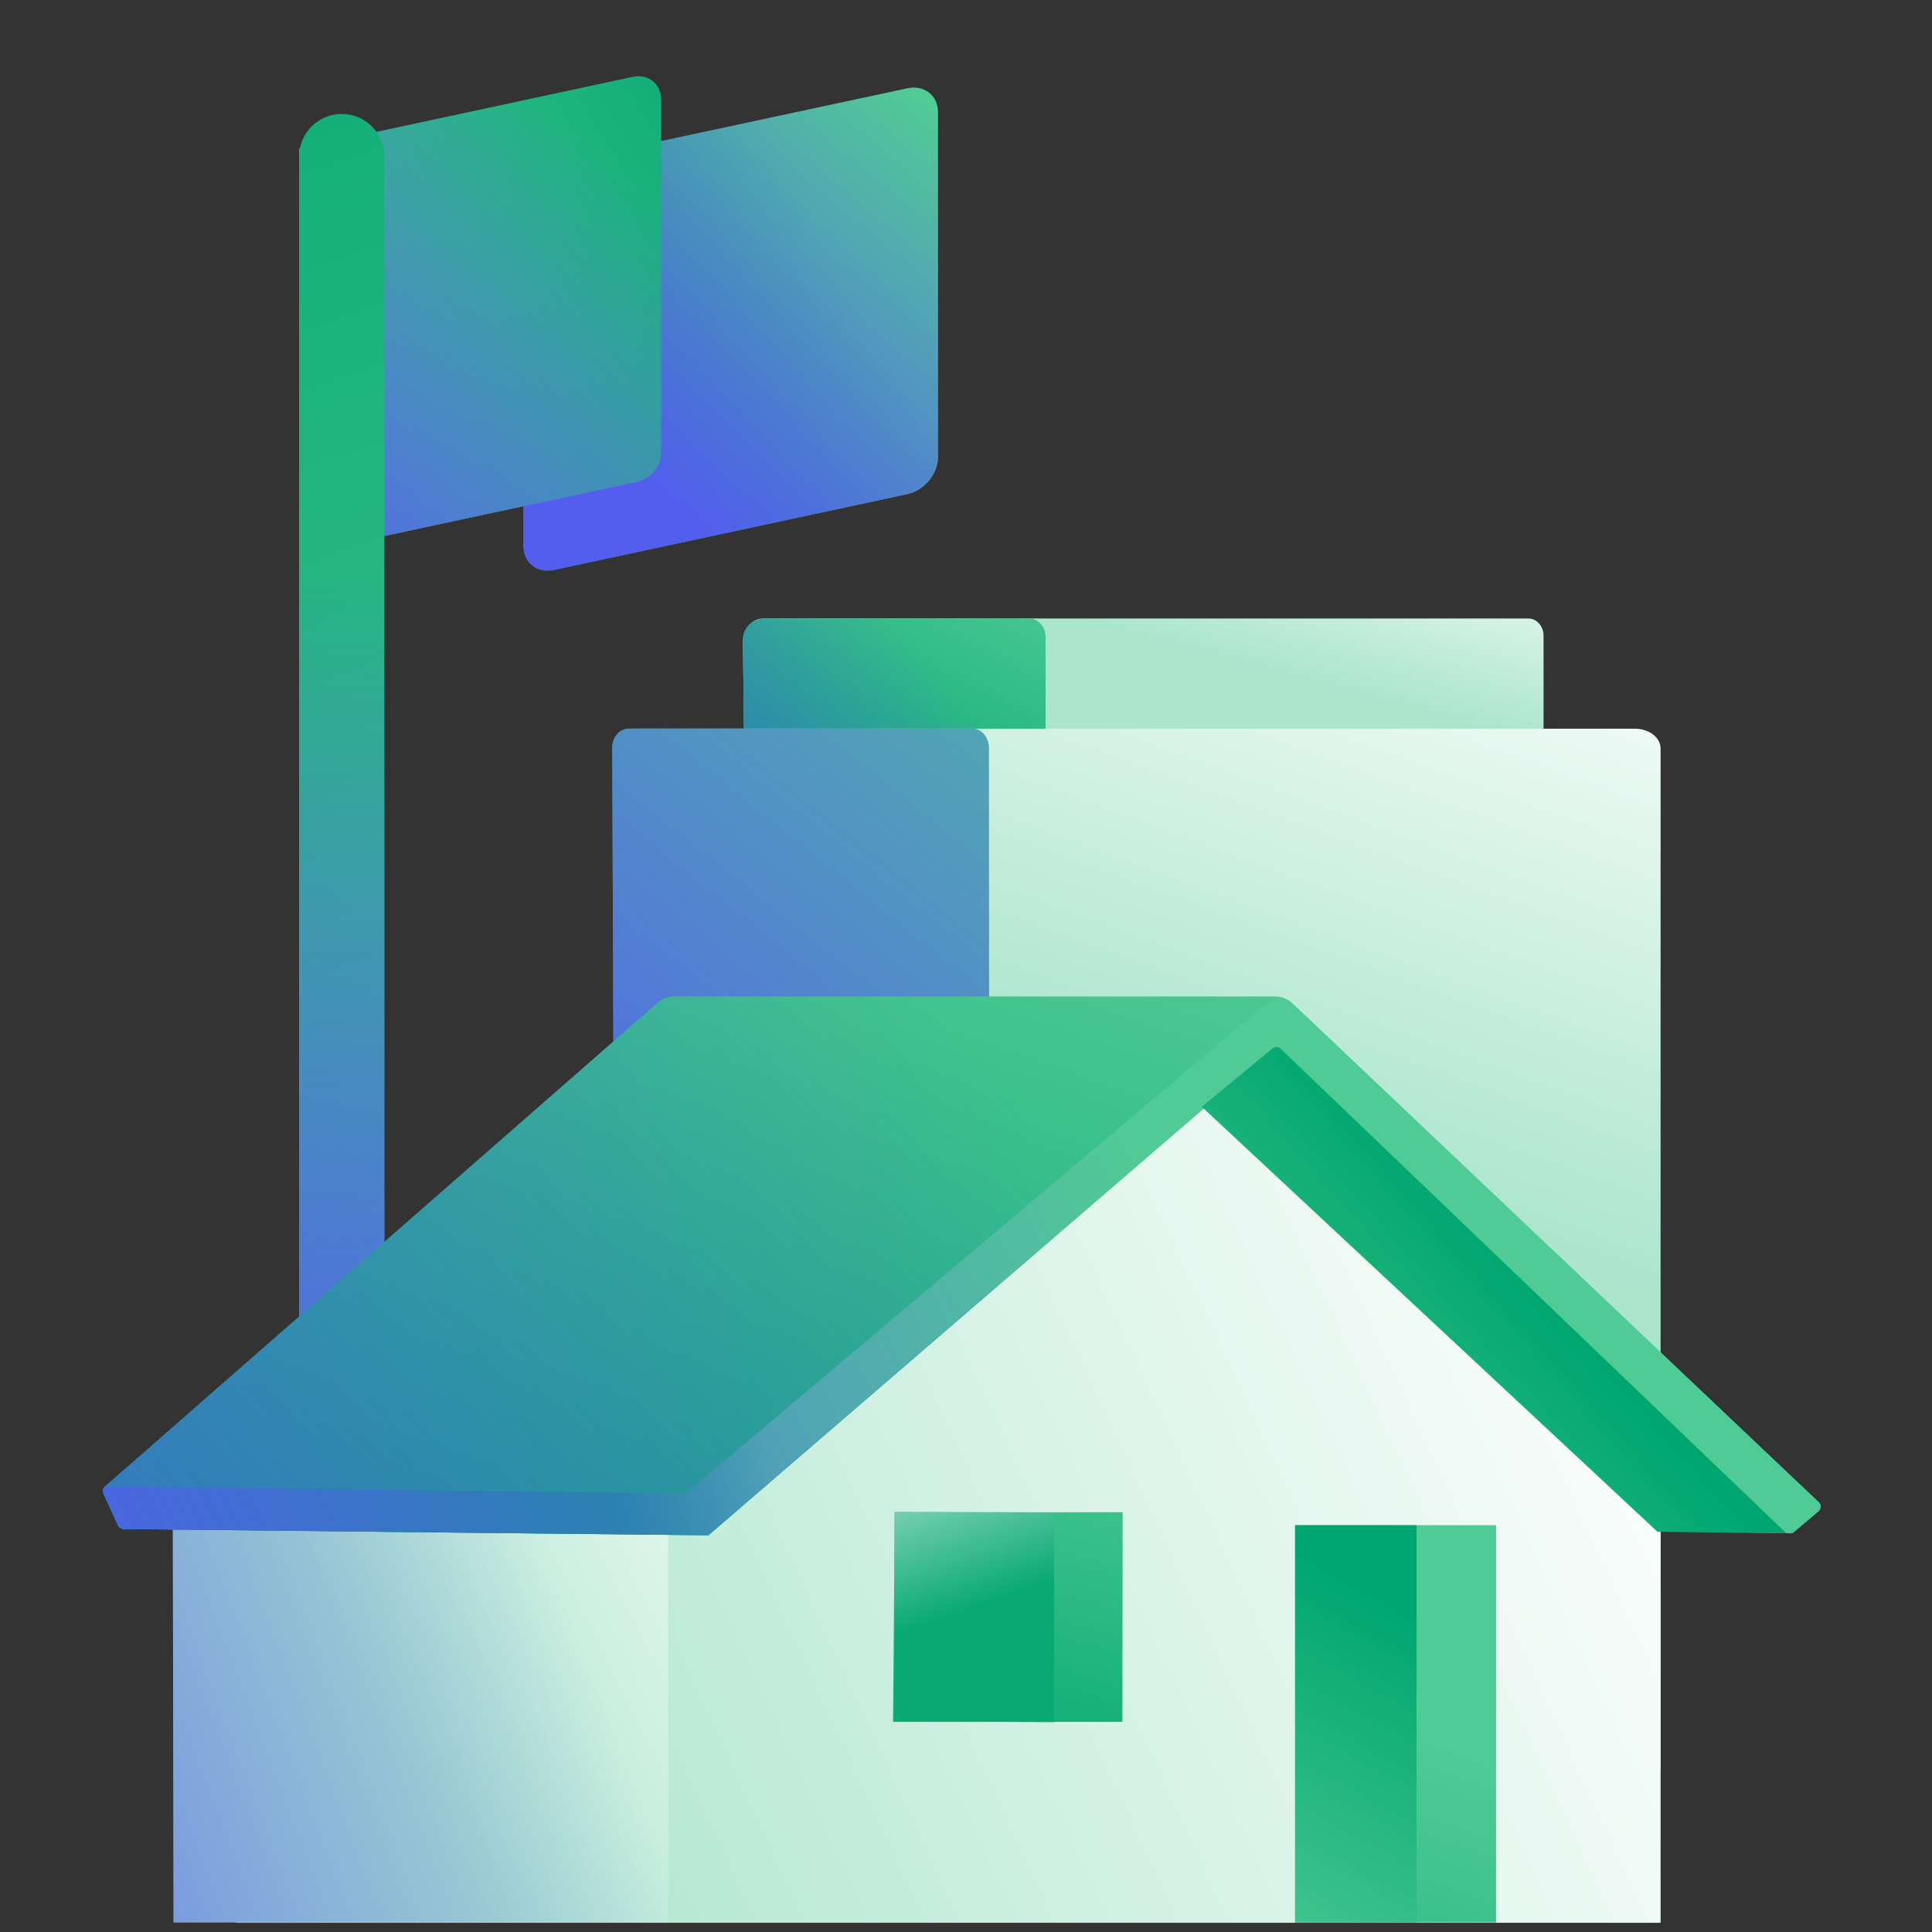 <?xml version="1.0" encoding="UTF-8"?> <svg xmlns="http://www.w3.org/2000/svg" width="155" height="155" viewBox="0 0 155 155" fill="none"><rect x="0" y="0" width="155" height="155" fill="#333333" stroke="none"/><g clip-path="url(#clip0_790_17605)"><path d="M123.836 60.262H59.706L59.606 51.512C59.596 50.472 60.326 49.622 61.236 49.622H122.626C123.296 49.622 123.836 50.242 123.836 51.002V60.262Z" fill="url(#paint0_linear_790_17605)"></path><path d="M83.896 60.262H59.706L59.606 51.332C59.586 50.402 60.366 49.632 61.336 49.632H82.596C83.306 49.632 83.886 50.292 83.886 51.112V60.272L83.896 60.262Z" fill="url(#paint1_linear_790_17605)"></path><path d="M83.896 51.102V60.262H59.706L59.606 51.332C59.586 50.402 60.366 49.632 61.336 49.632H82.596C83.306 49.632 83.886 50.292 83.886 51.112" fill="url(#paint2_linear_790_17605)"></path><path d="M133.226 142.032H50.186L49.946 60.152C49.946 59.222 50.606 58.462 51.426 58.462H131.176C132.306 58.462 133.226 59.172 133.226 60.052V142.042V142.032Z" fill="url(#paint3_linear_790_17605)"></path><path d="M78.866 142.032H49.956C49.676 142.032 49.446 141.312 49.446 140.412L49.116 59.982C49.116 59.132 49.716 58.452 50.456 58.452H77.996C78.736 58.452 79.326 59.132 79.336 59.972L79.396 140.402C79.396 141.302 79.166 142.022 78.886 142.022L78.866 142.032Z" fill="url(#paint4_linear_790_17605)"></path><path d="M78.866 142.032H49.956C49.676 142.032 49.446 141.312 49.446 140.412L49.116 59.982C49.116 59.132 49.716 58.452 50.456 58.452H77.996C78.736 58.452 79.326 59.132 79.336 59.972L79.396 140.402C79.396 141.302 79.166 142.022 78.886 142.022L78.866 142.032Z" fill="url(#paint5_linear_790_17605)"></path><path d="M72.796 39.642L44.456 45.722C43.096 46.012 41.996 45.152 41.996 43.792V16.142C41.996 14.782 43.096 13.452 44.456 13.162L72.796 7.082C74.156 6.792 75.256 7.652 75.256 9.012V36.662C75.256 38.022 74.156 39.352 72.796 39.642Z" fill="url(#paint6_linear_790_17605)"></path><path d="M72.796 39.642L44.456 45.722C43.096 46.012 41.996 45.152 41.996 43.792V16.142C41.996 14.782 43.096 13.452 44.456 13.162L72.796 7.082C74.156 6.792 75.256 7.652 75.256 9.012V36.662C75.256 38.022 74.156 39.352 72.796 39.642Z" fill="url(#paint7_linear_790_17605)"></path><path d="M51.136 38.652L23.996 44.472V11.912L50.726 6.172C52.006 5.892 53.046 6.712 53.046 8.002V36.322C53.046 37.382 52.186 38.422 51.126 38.652H51.136Z" fill="url(#paint8_linear_790_17605)"></path><path d="M51.136 38.652L23.996 44.472V11.912L50.726 6.172C52.006 5.892 53.046 6.712 53.046 8.002V36.322C53.046 37.382 52.186 38.422 51.126 38.652H51.136Z" fill="url(#paint9_linear_790_17605)"></path><path d="M30.836 12.562C30.836 10.673 29.305 9.142 27.416 9.142C25.527 9.142 23.996 10.673 23.996 12.562V114.462C23.996 116.351 25.527 117.882 27.416 117.882C29.305 117.882 30.836 116.351 30.836 114.462V12.562Z" fill="url(#paint10_linear_790_17605)"></path><path d="M30.836 12.562C30.836 10.673 29.305 9.142 27.416 9.142C25.527 9.142 23.996 10.673 23.996 12.562V114.462C23.996 116.351 25.527 117.882 27.416 117.882C29.305 117.882 30.836 116.351 30.836 114.462V12.562Z" fill="url(#paint11_linear_790_17605)"></path><path d="M96.596 87.532L106.226 90.742L133.226 115.282V154.262H18.966L18.786 121.092L96.596 87.532Z" fill="url(#paint12_linear_790_17605)"></path><path d="M40.886 95.222L44.226 91.092L53.606 116.002V154.232H13.926L13.866 121.892L40.886 95.222Z" fill="url(#paint13_linear_790_17605)"></path><path d="M40.886 95.222L44.226 91.092L53.606 116.002V154.232H13.926L13.866 121.892L40.886 95.222Z" fill="url(#paint14_linear_790_17605)"></path><path d="M54.166 79.942H102.276C102.796 79.942 103.306 80.142 103.686 80.502L145.916 120.522C146.126 120.722 146.116 121.052 145.896 121.242L143.936 122.902C143.846 122.982 143.736 123.022 143.616 123.012L137.116 122.892L98.716 87.082L56.836 123.172L9.936 122.672C9.736 122.672 9.556 122.552 9.466 122.372L8.306 119.852C8.206 119.642 8.266 119.392 8.436 119.242L52.726 80.472C53.126 80.122 53.626 79.932 54.156 79.932L54.166 79.942Z" fill="url(#paint15_linear_790_17605)"></path><path d="M54.166 79.942H102.276C102.796 79.942 103.306 80.142 103.686 80.502L145.916 120.522C146.126 120.722 146.116 121.052 145.896 121.242L143.936 122.902C143.846 122.982 143.736 123.022 143.616 123.012L137.116 122.892L98.716 87.082L56.836 123.172L9.936 122.672C9.736 122.672 9.556 122.552 9.466 122.372L8.306 119.852C8.206 119.642 8.266 119.392 8.436 119.242L52.726 80.472C53.126 80.122 53.626 79.932 54.156 79.932L54.166 79.942Z" fill="url(#paint16_linear_790_17605)"></path><path d="M120.026 122.362H103.936V154.232H120.026V122.362Z" fill="url(#paint17_linear_790_17605)"></path><path d="M113.646 122.362H103.896V154.232H113.646V122.362Z" fill="url(#paint18_linear_790_17605)"></path><path d="M103.686 80.502L145.916 120.522C146.126 120.722 146.116 121.052 145.896 121.242L143.936 122.902C143.846 122.982 143.736 123.022 143.616 123.012L137.116 122.892L98.716 87.082L56.836 123.172L9.936 122.672C9.736 122.672 9.556 122.552 9.466 122.372L8.306 119.852C8.206 119.642 8.266 119.392 8.436 119.242L55.006 119.832L102.266 79.942C102.266 79.942 102.666 80.062 103.366 80.262C103.476 80.332 103.576 80.412 103.666 80.502H103.686Z" fill="url(#paint19_linear_790_17605)"></path><path d="M103.686 80.502L145.916 120.522C146.126 120.722 146.116 121.052 145.896 121.242L143.936 122.902C143.846 122.982 143.736 123.022 143.616 123.012L137.116 122.892L98.716 87.082L56.836 123.172L9.936 122.672C9.736 122.672 9.556 122.552 9.466 122.372L8.306 119.852C8.206 119.642 8.266 119.392 8.436 119.242L55.006 119.832L102.266 79.942C102.266 79.942 102.666 80.062 103.366 80.262C103.476 80.332 103.576 80.412 103.666 80.502H103.686Z" fill="url(#paint20_linear_790_17605)"></path><path d="M132.976 122.892L96.416 88.792L102.096 84.112C102.286 83.952 102.566 83.962 102.736 84.132L143.316 123.012L132.966 122.892H132.976Z" fill="url(#paint21_linear_790_17605)"></path><path d="M90.046 138.142H71.646L71.786 121.332L90.066 121.322L90.046 138.142Z" fill="url(#paint22_linear_790_17605)"></path><path d="M84.576 138.162L71.796 138.082L71.756 121.282L84.556 121.342L84.576 138.162Z" fill="url(#paint23_linear_790_17605)"></path></g><defs><linearGradient id="paint0_linear_790_17605" x1="97.686" y1="33.582" x2="92.836" y2="51.582" gradientUnits="userSpaceOnUse"><stop stop-color="white"></stop><stop offset="1" stop-color="#AAE5CC"></stop></linearGradient><linearGradient id="paint1_linear_790_17605" x1="78.296" y1="42.312" x2="65.336" y2="68.592" gradientUnits="userSpaceOnUse"><stop stop-color="#51CB95"></stop><stop offset="1" stop-color="#00A670"></stop></linearGradient><linearGradient id="paint2_linear_790_17605" x1="49.106" y1="74.752" x2="74.836" y2="52.772" gradientUnits="userSpaceOnUse"><stop stop-color="#535EEE"></stop><stop offset="0.99" stop-color="#535EEE" stop-opacity="0"></stop></linearGradient><linearGradient id="paint3_linear_790_17605" x1="113.706" y1="40.252" x2="95.386" y2="90.502" gradientUnits="userSpaceOnUse"><stop stop-color="white"></stop><stop offset="1" stop-color="#AAE5CC"></stop></linearGradient><linearGradient id="paint4_linear_790_17605" x1="65.116" y1="80.702" x2="63.646" y2="113.802" gradientUnits="userSpaceOnUse"><stop stop-color="#51CB95"></stop><stop offset="1" stop-color="#00A670"></stop></linearGradient><linearGradient id="paint5_linear_790_17605" x1="54.946" y1="112.072" x2="109.706" y2="43.672" gradientUnits="userSpaceOnUse"><stop stop-color="#535EEE"></stop><stop offset="0.99" stop-color="#535EEE" stop-opacity="0"></stop></linearGradient><linearGradient id="paint6_linear_790_17605" x1="67.616" y1="21.602" x2="36.616" y2="38.142" gradientUnits="userSpaceOnUse"><stop stop-color="#51CB95"></stop><stop offset="1" stop-color="#00A670"></stop></linearGradient><linearGradient id="paint7_linear_790_17605" x1="49.696" y1="37.022" x2="74.406" y2="7.632" gradientUnits="userSpaceOnUse"><stop stop-color="#535EEE"></stop><stop offset="0.99" stop-color="#535EEE" stop-opacity="0"></stop></linearGradient><linearGradient id="paint8_linear_790_17605" x1="21.358" y1="36.324" x2="67.57" y2="6.589" gradientUnits="userSpaceOnUse"><stop stop-color="#51CB95"></stop><stop offset="1" stop-color="#00A670"></stop></linearGradient><linearGradient id="paint9_linear_790_17605" x1="20.716" y1="45.882" x2="48.796" y2="12.182" gradientUnits="userSpaceOnUse"><stop stop-color="#535EEE"></stop><stop offset="0.99" stop-color="#535EEE" stop-opacity="0"></stop></linearGradient><linearGradient id="paint10_linear_790_17605" x1="50.376" y1="134.472" x2="-1.174" y2="-24.818" gradientUnits="userSpaceOnUse"><stop stop-color="#51CB95"></stop><stop offset="1" stop-color="#00A670"></stop></linearGradient><linearGradient id="paint11_linear_790_17605" x1="19.876" y1="143.502" x2="29.246" y2="44.082" gradientUnits="userSpaceOnUse"><stop offset="0.22" stop-color="#535EEE"></stop><stop offset="0.99" stop-color="#535EEE" stop-opacity="0"></stop></linearGradient><linearGradient id="paint12_linear_790_17605" x1="136.606" y1="109.562" x2="35.906" y2="156.282" gradientUnits="userSpaceOnUse"><stop stop-color="white"></stop><stop offset="1" stop-color="#AAE5CC"></stop></linearGradient><linearGradient id="paint13_linear_790_17605" x1="67.926" y1="113.292" x2="28.376" y2="132.802" gradientUnits="userSpaceOnUse"><stop stop-color="white"></stop><stop offset="1" stop-color="#AAE5CC"></stop></linearGradient><linearGradient id="paint14_linear_790_17605" x1="-22.894" y1="150.062" x2="44.456" y2="124.362" gradientUnits="userSpaceOnUse"><stop stop-color="#535EEE"></stop><stop offset="0.99" stop-color="#535EEE" stop-opacity="0"></stop></linearGradient><linearGradient id="paint15_linear_790_17605" x1="94.176" y1="70.672" x2="68.066" y2="146.802" gradientUnits="userSpaceOnUse"><stop stop-color="#51CB95"></stop><stop offset="1" stop-color="#00A670"></stop></linearGradient><linearGradient id="paint16_linear_790_17605" x1="4.406" y1="187.162" x2="96.146" y2="102.802" gradientUnits="userSpaceOnUse"><stop stop-color="#535EEE"></stop><stop offset="0.99" stop-color="#535EEE" stop-opacity="0"></stop></linearGradient><linearGradient id="paint17_linear_790_17605" x1="111.976" y1="138.302" x2="94.276" y2="186.172" gradientUnits="userSpaceOnUse"><stop stop-color="#51CB95"></stop><stop offset="1" stop-color="#00A670"></stop></linearGradient><linearGradient id="paint18_linear_790_17605" x1="97.506" y1="158.952" x2="113.496" y2="129.642" gradientUnits="userSpaceOnUse"><stop stop-color="#51CB95"></stop><stop offset="1" stop-color="#00A670"></stop></linearGradient><linearGradient id="paint19_linear_790_17605" x1="99.176" y1="106.862" x2="48.576" y2="118.292" gradientUnits="userSpaceOnUse"><stop offset="0.74" stop-color="#51CB95"></stop><stop offset="1" stop-color="#00A670"></stop></linearGradient><linearGradient id="paint20_linear_790_17605" x1="12.226" y1="152.972" x2="100.956" y2="108.742" gradientUnits="userSpaceOnUse"><stop stop-color="#535EEE"></stop><stop offset="0.99" stop-color="#535EEE" stop-opacity="0"></stop></linearGradient><linearGradient id="paint21_linear_790_17605" x1="96.986" y1="126.322" x2="123.096" y2="103.022" gradientUnits="userSpaceOnUse"><stop stop-color="#51CB95"></stop><stop offset="1" stop-color="#00A670"></stop></linearGradient><linearGradient id="paint22_linear_790_17605" x1="85.806" y1="110.692" x2="76.836" y2="145.652" gradientUnits="userSpaceOnUse"><stop stop-color="#51CB95"></stop><stop offset="1" stop-color="#00A670"></stop></linearGradient><linearGradient id="paint23_linear_790_17605" x1="71.759" y1="108.668" x2="78.77" y2="128.776" gradientUnits="userSpaceOnUse"><stop stop-color="white"></stop><stop offset="1" stop-color="#09A973"></stop></linearGradient><clipPath id="clip0_790_17605"><rect width="154" height="154" fill="white" transform="translate(0.162 0.262)"></rect></clipPath></defs></svg> 